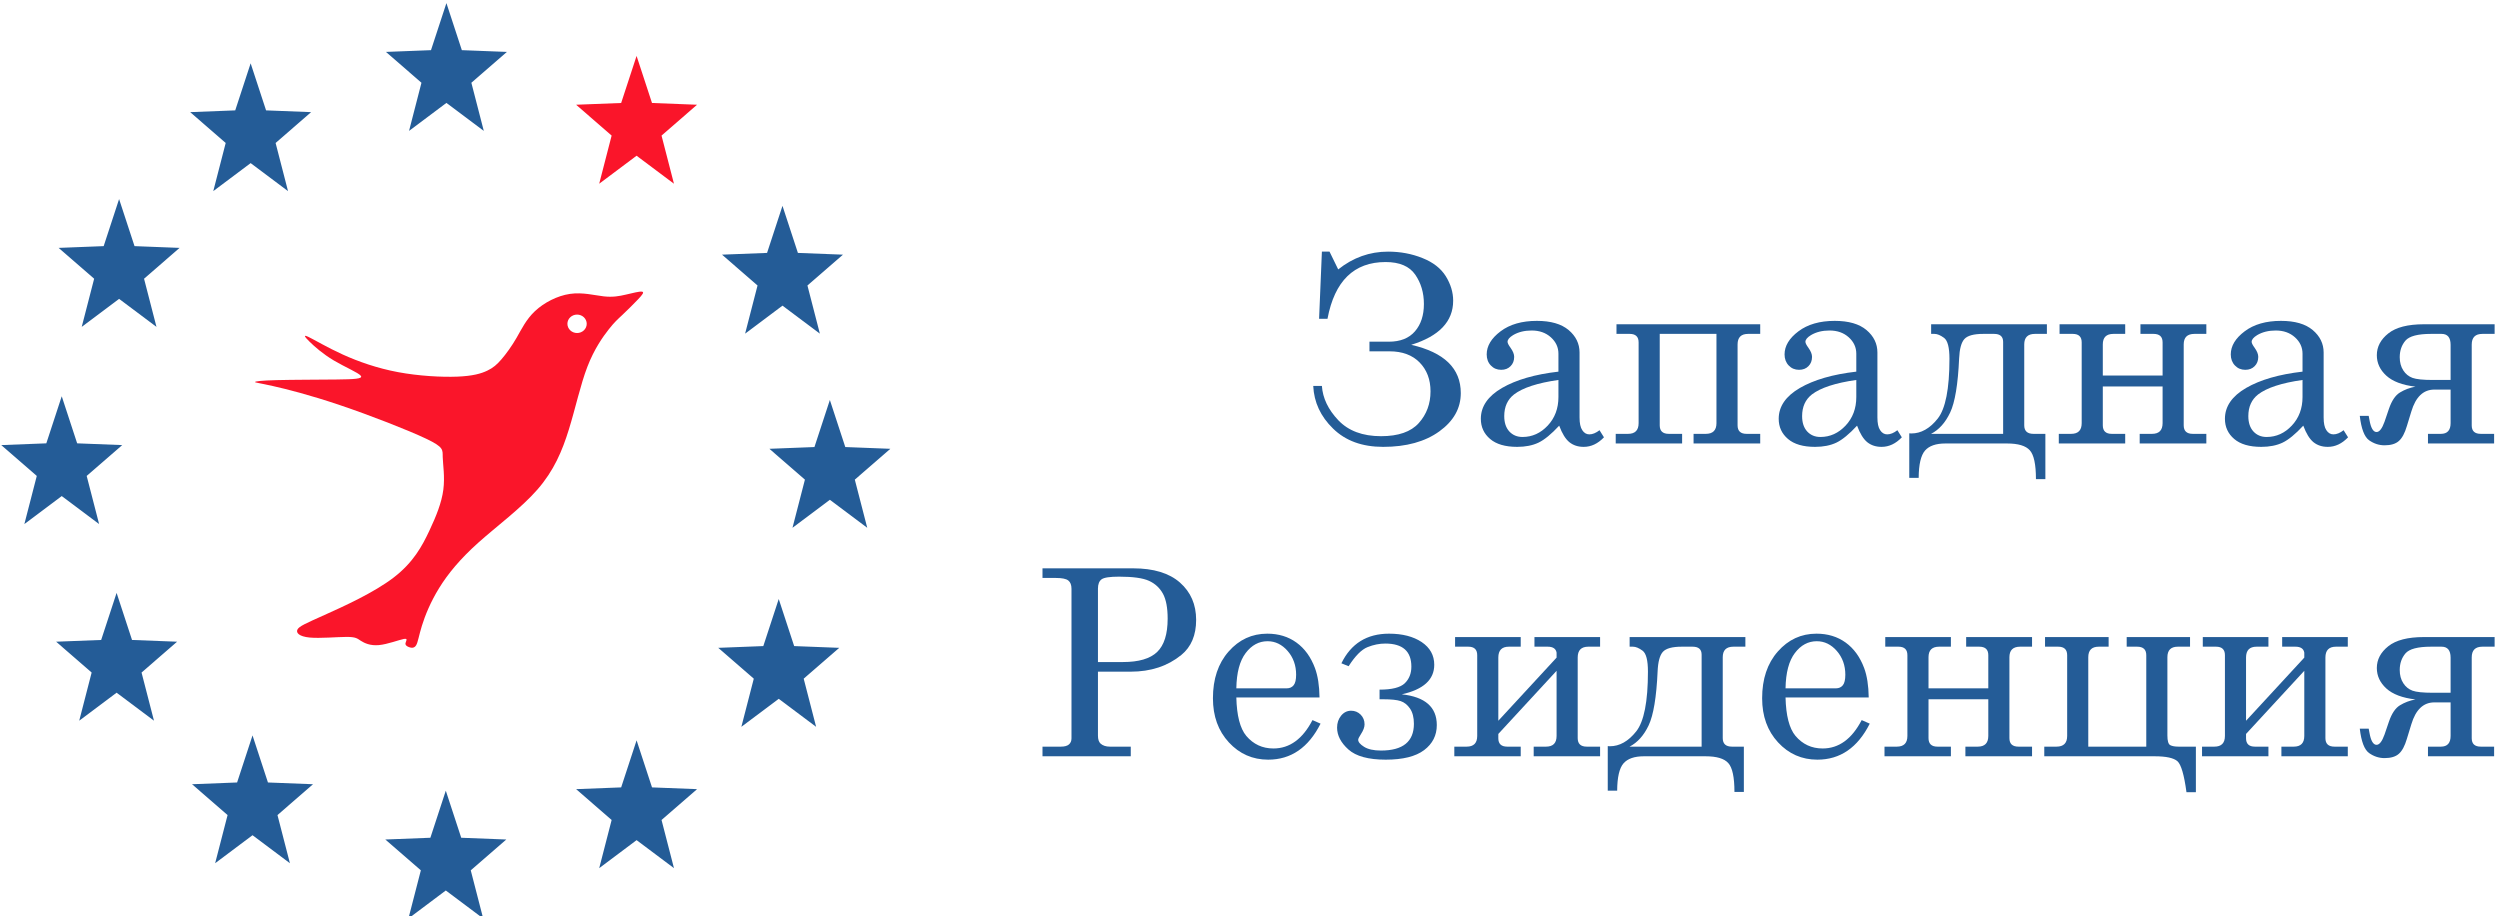 <svg width="453" height="166" viewBox="0 0 453 166" fill="none" xmlns="http://www.w3.org/2000/svg">
<path fill-rule="evenodd" clip-rule="evenodd" d="M45.417 11.473L42.623 20.001L34.459 20.319L40.896 25.906L38.645 34.631L45.417 29.556L52.19 34.631L49.939 25.906L56.376 20.319L48.212 20.001L45.417 11.473Z" fill="#245C97"/>
<path fill-rule="evenodd" clip-rule="evenodd" d="M80.891 0.561L78.096 9.089L69.933 9.407L76.369 14.995L74.119 23.72L80.891 18.645L87.664 23.72L85.412 14.995L91.85 9.407L83.685 9.089L80.891 0.561Z" fill="#245C97"/>
<path fill-rule="evenodd" clip-rule="evenodd" d="M115.348 10.133L112.554 18.661L104.389 18.978L110.827 24.567L108.575 33.292L115.348 28.217L122.121 33.292L119.87 24.567L126.307 18.978L118.142 18.661L115.348 10.133Z" fill="#FA152A"/>
<path fill-rule="evenodd" clip-rule="evenodd" d="M21.58 36.071L18.786 44.599L10.622 44.917L17.06 50.504L14.808 59.229L21.58 54.154L28.353 59.229L26.102 50.504L32.539 44.917L24.376 44.599L21.58 36.071Z" fill="#245C97"/>
<path fill-rule="evenodd" clip-rule="evenodd" d="M11.187 71.805L8.393 80.333L0.228 80.65L6.665 86.238L4.414 94.963L11.187 89.888L17.959 94.963L15.707 86.238L22.145 80.65L13.981 80.333L11.187 71.805Z" fill="#245C97"/>
<path fill-rule="evenodd" clip-rule="evenodd" d="M21.128 107.432L18.333 115.96L10.17 116.276L16.606 121.865L14.356 130.59L21.128 125.515L27.901 130.59L25.649 121.865L32.087 116.276L23.922 115.96L21.128 107.432Z" fill="#245C97"/>
<path fill-rule="evenodd" clip-rule="evenodd" d="M45.757 133.257L42.963 141.785L34.799 142.103L41.237 147.69L38.985 156.415L45.757 151.34L52.531 156.415L50.279 147.69L56.717 142.103L48.552 141.785L45.757 133.257Z" fill="#245C97"/>
<path fill-rule="evenodd" clip-rule="evenodd" d="M80.779 143.272L77.985 151.801L69.82 152.118L76.258 157.705L74.006 166.431L80.779 161.356L87.553 166.431L85.301 157.705L91.739 152.118L83.574 151.801L80.779 143.272Z" fill="#245C97"/>
<path fill-rule="evenodd" clip-rule="evenodd" d="M115.351 134.148L112.555 142.676L104.392 142.993L110.829 148.581L108.578 157.307L115.351 152.232L122.123 157.307L119.871 148.581L126.309 142.993L118.145 142.676L115.351 134.148Z" fill="#245C97"/>
<path fill-rule="evenodd" clip-rule="evenodd" d="M141.107 108.542L138.313 117.07L130.148 117.387L136.586 122.975L134.334 131.7L141.107 126.625L147.881 131.7L145.629 122.975L152.067 117.387L143.902 117.07L141.107 108.542Z" fill="#245C97"/>
<path fill-rule="evenodd" clip-rule="evenodd" d="M150.371 72.477L147.577 81.005L139.413 81.322L145.851 86.91L143.599 95.636L150.371 90.561L157.144 95.636L154.892 86.91L161.33 81.322L153.166 81.005L150.371 72.477Z" fill="#245C97"/>
<path fill-rule="evenodd" clip-rule="evenodd" d="M141.786 37.298L138.992 45.827L130.828 46.144L137.265 51.731L135.014 60.458L141.786 55.383L148.559 60.458L146.308 51.731L152.745 46.144L144.58 45.827L141.786 37.298Z" fill="#245C97"/>
<path fill-rule="evenodd" clip-rule="evenodd" d="M104.565 60.344C103.599 60.344 102.815 59.595 102.815 58.673C102.815 57.751 103.599 57.003 104.565 57.003C105.532 57.003 106.315 57.751 106.315 58.673C106.315 59.595 105.532 60.344 104.565 60.344ZM110.309 59.675C111.363 58.338 111.889 57.894 112.757 57.078C113.623 56.261 114.828 55.074 115.619 54.239C116.409 53.404 116.786 52.921 116.335 52.848C115.883 52.773 114.601 53.106 113.396 53.386C112.191 53.663 111.062 53.886 109.405 53.701C107.748 53.515 105.563 52.921 103.267 53.256C100.969 53.589 98.56 54.852 96.94 56.373C95.321 57.894 94.493 59.675 93.589 61.234C92.684 62.792 91.706 64.128 90.877 65.094C90.049 66.058 89.37 66.651 88.279 67.171C87.186 67.691 85.681 68.136 82.856 68.247C80.032 68.358 75.889 68.136 72.124 67.431C68.358 66.725 64.968 65.537 62.107 64.239C59.245 62.941 56.909 61.529 55.893 61.048C54.876 60.566 55.177 61.011 56.081 61.901C56.986 62.792 58.491 64.128 60.487 65.316C62.483 66.503 64.969 67.542 65.383 68.098C65.797 68.654 64.14 68.729 60.939 68.766C57.738 68.803 52.993 68.803 50.131 68.878C47.269 68.951 46.29 69.1 46.215 69.211C46.14 69.323 46.968 69.396 49.454 69.953C51.94 70.509 56.081 71.549 61.579 73.404C67.076 75.259 73.932 77.932 77.208 79.491C80.483 81.049 80.183 81.493 80.221 82.829C80.257 84.166 80.635 86.391 80.333 88.728C80.032 91.066 79.052 93.516 77.773 96.224C76.492 98.933 74.911 101.901 71.333 104.648C67.756 107.393 62.183 109.916 58.794 111.437C55.404 112.959 54.199 113.479 53.897 114.072C53.597 114.666 54.199 115.334 56.082 115.52C57.964 115.705 61.127 115.408 62.822 115.408C64.517 115.408 64.742 115.705 65.383 116.114C66.024 116.522 67.076 117.041 68.659 116.892C70.24 116.744 72.349 115.929 73.178 115.78C74.006 115.631 73.554 116.15 73.48 116.522C73.404 116.892 73.705 117.115 74.12 117.264C74.533 117.413 75.061 117.487 75.4 116.929C75.738 116.373 75.889 115.187 76.455 113.369C77.019 111.55 77.998 109.1 79.58 106.54C81.162 103.98 83.346 101.308 86.661 98.339C89.973 95.371 94.417 92.106 97.392 88.692C100.367 85.278 101.873 81.716 103.078 77.82C104.283 73.924 105.186 69.694 106.43 66.465C107.672 63.237 109.254 61.011 110.309 59.675V59.675Z" fill="#FA152A"/>
<path d="M255.714 62.482C261.698 63.85 264.695 66.758 264.695 71.224C264.695 73.984 263.398 76.294 260.808 78.165C258.22 80.036 254.823 80.972 250.62 80.972C246.833 80.972 243.813 79.872 241.554 77.663C239.288 75.462 238.098 72.882 237.958 69.935H239.527C239.679 72.144 240.67 74.219 242.499 76.146C244.328 78.071 246.909 79.038 250.244 79.038C253.386 79.038 255.66 78.244 257.081 76.664C258.503 75.076 259.21 73.165 259.21 70.91C259.21 68.771 258.549 67.025 257.235 65.681C255.922 64.338 254.1 63.661 251.781 63.661H248.146V61.915H251.65C253.732 61.915 255.315 61.287 256.39 60.037C257.474 58.787 258.011 57.136 258.011 55.084C258.011 53.056 257.489 51.279 256.436 49.761C255.383 48.245 253.601 47.482 251.073 47.482C245.342 47.482 241.831 50.91 240.541 57.765H239.019L239.527 45.595H240.909L242.483 48.819C245.174 46.672 248.186 45.595 251.526 45.595C253.732 45.595 255.806 45.981 257.742 46.759C259.686 47.529 261.092 48.63 261.983 50.061C262.867 51.499 263.313 52.969 263.313 54.487C263.313 58.252 260.778 60.917 255.714 62.482V62.482Z" fill="#245C97"/>
<path d="M289.832 77.954L290.638 79.242C289.533 80.399 288.312 80.972 286.966 80.972C285.938 80.972 285.077 80.689 284.37 80.124C283.67 79.549 283.055 78.558 282.527 77.129C281.104 78.661 279.861 79.684 278.784 80.202C277.709 80.713 276.419 80.972 274.913 80.972C272.761 80.972 271.124 80.493 270.011 79.542C268.888 78.59 268.328 77.371 268.328 75.886C268.328 73.645 269.612 71.783 272.17 70.296C274.728 68.818 278.131 67.828 282.388 67.341V64.093C282.388 62.938 281.935 61.947 281.02 61.121C280.106 60.297 278.946 59.887 277.539 59.887C276.242 59.887 275.119 60.163 274.174 60.721C273.506 61.13 273.168 61.538 273.168 61.94C273.168 62.168 273.352 62.529 273.714 63.025C274.152 63.638 274.367 64.18 274.367 64.66C274.367 65.352 274.152 65.917 273.714 66.35C273.284 66.79 272.715 67.01 272.016 67.01C271.262 67.01 270.64 66.751 270.141 66.224C269.642 65.706 269.389 65.029 269.389 64.219C269.389 62.694 270.226 61.295 271.901 60.037C273.576 58.772 275.773 58.142 278.485 58.142C280.997 58.142 282.91 58.693 284.232 59.801C285.553 60.917 286.214 62.278 286.214 63.873V75.65C286.214 76.687 286.375 77.459 286.706 77.945C287.036 78.457 287.466 78.708 287.988 78.708C288.572 78.708 289.187 78.457 289.832 77.954V77.954ZM282.388 68.849C278.6 69.385 275.918 70.265 274.337 71.476C273.16 72.403 272.569 73.708 272.569 75.399C272.569 76.586 272.876 77.506 273.484 78.174C274.098 78.842 274.897 79.18 275.88 79.18C277.64 79.18 279.161 78.488 280.451 77.113C281.742 75.736 282.388 74.015 282.388 71.94V68.849V68.849Z" fill="#245C97"/>
<path d="M318.951 58.756V60.501H316.754C315.486 60.501 314.849 61.137 314.849 62.411V77.073C314.849 78.102 315.394 78.614 316.485 78.614H318.951V80.359H306.874V78.614H309.094C310.377 78.614 311.023 77.969 311.023 76.68V60.501H300.743V77.073C300.743 78.102 301.288 78.614 302.386 78.614H304.799V80.359H292.768V78.614H295.003C296.278 78.614 296.917 77.969 296.917 76.68V62.042C296.917 61.011 296.379 60.501 295.303 60.501H292.906V58.756H318.951V58.756Z" fill="#245C97"/>
<path d="M343.805 77.954L344.612 79.242C343.507 80.399 342.285 80.972 340.94 80.972C339.911 80.972 339.05 80.689 338.344 80.124C337.645 79.549 337.029 78.558 336.5 77.129C335.078 78.661 333.834 79.684 332.759 80.202C331.682 80.713 330.392 80.972 328.886 80.972C326.734 80.972 325.099 80.493 323.984 79.542C322.863 78.59 322.301 77.371 322.301 75.886C322.301 73.645 323.585 71.783 326.144 70.296C328.702 68.818 332.104 67.828 336.362 67.341V64.093C336.362 62.938 335.908 61.947 334.994 61.121C334.08 60.297 332.92 59.887 331.513 59.887C330.215 59.887 329.093 60.163 328.149 60.721C327.48 61.13 327.142 61.538 327.142 61.94C327.142 62.168 327.326 62.529 327.687 63.025C328.126 63.638 328.34 64.18 328.34 64.66C328.34 65.352 328.126 65.917 327.687 66.35C327.257 66.79 326.688 67.01 325.989 67.01C325.237 67.01 324.614 66.751 324.114 66.224C323.616 65.706 323.362 65.029 323.362 64.219C323.362 62.694 324.2 61.295 325.874 60.037C327.549 58.772 329.746 58.142 332.458 58.142C334.97 58.142 336.884 58.693 338.205 59.801C339.526 60.917 340.187 62.278 340.187 63.873V75.65C340.187 76.687 340.348 77.459 340.679 77.945C341.009 78.457 341.439 78.708 341.961 78.708C342.547 78.708 343.161 78.457 343.805 77.954V77.954ZM336.362 68.849C332.573 69.385 329.893 70.265 328.31 71.476C327.135 72.403 326.543 73.708 326.543 75.399C326.543 76.586 326.85 77.506 327.457 78.174C328.071 78.842 328.871 79.18 329.854 79.18C331.614 79.18 333.135 78.488 334.425 77.113C335.715 75.736 336.362 74.015 336.362 71.94V68.849V68.849Z" fill="#245C97"/>
<path d="M370.621 86.822H368.914C368.914 84.156 368.545 82.411 367.8 81.593C367.062 80.767 365.687 80.359 363.681 80.359H352.488C350.783 80.359 349.554 80.792 348.808 81.649C348.063 82.513 347.679 84.156 347.663 86.586H345.958V78.519L346.341 78.542C348.093 78.542 349.684 77.647 351.105 75.862C352.527 74.078 353.241 70.453 353.241 65.013C353.241 62.969 352.918 61.711 352.266 61.224C351.612 60.744 351.036 60.501 350.529 60.501H349.922V58.756H370.897V60.501H368.723C367.44 60.501 366.793 61.137 366.793 62.411V77.073C366.793 78.102 367.354 78.614 368.468 78.614H370.621V86.822V86.822ZM349.906 78.614H362.968V61.947C362.968 60.98 362.422 60.501 361.332 60.501H359.365C357.643 60.501 356.506 60.815 355.945 61.437C355.385 62.058 355.07 63.229 354.992 64.966C354.786 69.643 354.24 72.906 353.371 74.746C352.503 76.586 351.344 77.875 349.906 78.614Z" fill="#245C97"/>
<path d="M391.862 70.029H381.028V77.065C381.028 78.095 381.566 78.614 382.65 78.614H385.086V80.359H373.054V78.614H375.288C376.565 78.614 377.202 77.969 377.202 76.68V62.042C377.202 61.011 376.666 60.501 375.589 60.501H373.193V58.756H385.086V60.501H382.942C381.666 60.501 381.028 61.137 381.028 62.404V68.048H391.862V62.034C391.862 61.011 391.317 60.501 390.224 60.501H387.85V58.756H399.789V60.501H397.624C396.332 60.501 395.688 61.137 395.688 62.411V77.073C395.688 78.102 396.233 78.614 397.332 78.614H399.789V80.359H387.712V78.614H389.948C391.223 78.614 391.862 77.969 391.862 76.671V70.029Z" fill="#245C97"/>
<path d="M424.661 77.954L425.468 79.242C424.362 80.399 423.141 80.972 421.795 80.972C420.766 80.972 419.906 80.689 419.198 80.124C418.499 79.549 417.884 78.558 417.355 77.129C415.933 78.661 414.689 79.684 413.613 80.202C412.537 80.713 411.248 80.972 409.741 80.972C407.589 80.972 405.953 80.493 404.839 79.542C403.718 78.59 403.157 77.371 403.157 75.886C403.157 73.645 404.441 71.783 406.999 70.296C409.557 68.818 412.96 67.828 417.217 67.341V64.093C417.217 62.938 416.764 61.947 415.849 61.121C414.935 60.297 413.774 59.887 412.368 59.887C411.07 59.887 409.948 60.163 409.003 60.721C408.335 61.13 407.997 61.538 407.997 61.94C407.997 62.168 408.181 62.529 408.542 63.025C408.98 63.638 409.196 64.18 409.196 64.66C409.196 65.352 408.98 65.917 408.542 66.35C408.112 66.79 407.543 67.01 406.844 67.01C406.092 67.01 405.469 66.751 404.97 66.224C404.471 65.706 404.217 65.029 404.217 64.219C404.217 62.694 405.055 61.295 406.73 60.037C408.404 58.772 410.601 58.142 413.313 58.142C415.825 58.142 417.739 58.693 419.06 59.801C420.382 60.917 421.043 62.278 421.043 63.873V75.65C421.043 76.687 421.203 77.459 421.533 77.945C421.864 78.457 422.294 78.708 422.816 78.708C423.401 78.708 424.015 78.457 424.661 77.954V77.954ZM417.217 68.849C413.429 69.385 410.748 70.265 409.164 71.476C407.99 72.403 407.397 73.708 407.397 75.399C407.397 76.586 407.705 77.506 408.312 78.174C408.926 78.842 409.726 79.18 410.709 79.18C412.469 79.18 413.99 78.488 415.28 77.113C416.571 75.736 417.217 74.015 417.217 71.94V68.849V68.849Z" fill="#245C97"/>
<path d="M427.594 75.359H429.208L429.346 76.099C429.599 77.552 430.03 78.284 430.629 78.284C431.151 78.284 431.635 77.662 432.074 76.428L432.88 74.069C433.379 72.615 434.039 71.625 434.869 71.121C435.706 70.61 436.636 70.257 437.674 70.06C435.308 69.785 433.549 69.118 432.403 68.071C431.258 67.025 430.682 65.791 430.682 64.36C430.682 62.835 431.374 61.522 432.764 60.414C434.154 59.306 436.307 58.756 439.219 58.756H452.025V60.501H449.805C448.522 60.501 447.877 61.145 447.877 62.435V77.097C447.877 78.111 448.422 78.614 449.52 78.614H451.933V80.359H439.948V78.614H442.292C443.466 78.614 444.05 77.961 444.05 76.664V70.594H441.101C439.111 70.594 437.728 71.915 436.935 74.558L436.123 77.207C435.746 78.48 435.27 79.384 434.678 79.903C434.093 80.43 433.224 80.689 432.081 80.689C431.074 80.689 430.144 80.383 429.284 79.778C428.431 79.172 427.862 77.694 427.594 75.359V75.359ZM444.05 68.849V62.482C444.05 61.161 443.504 60.501 442.414 60.501H440.494C438.104 60.501 436.567 60.91 435.868 61.719C435.177 62.536 434.832 63.535 434.832 64.723C434.832 65.658 435.046 66.452 435.469 67.104C435.89 67.765 436.452 68.213 437.144 68.472C437.843 68.724 439.056 68.849 440.808 68.849H444.05V68.849Z" fill="#245C97"/>
<path d="M188.9 102.982H205.325C209.029 102.982 211.864 103.846 213.815 105.567C215.766 107.29 216.741 109.538 216.741 112.321C216.741 115.103 215.843 117.227 214.045 118.688C211.572 120.702 208.513 121.707 204.888 121.707H198.949V133.296C198.949 133.971 199.111 134.451 199.425 134.742C199.84 135.111 200.409 135.292 201.108 135.292H204.895V137.038H188.9V135.292H192.234C192.903 135.292 193.386 135.158 193.694 134.891C194.002 134.624 194.154 134.254 194.154 133.798V106.684C194.154 105.993 193.963 105.489 193.572 105.183C193.179 104.876 192.442 104.727 191.357 104.727H188.9V102.982V102.982ZM198.949 119.962H203.473C206.339 119.962 208.407 119.356 209.674 118.138C210.941 116.92 211.579 114.908 211.579 112.101C211.579 110.136 211.296 108.634 210.726 107.581C210.15 106.535 209.314 105.757 208.214 105.253C207.108 104.743 205.295 104.49 202.775 104.49C201.108 104.49 200.055 104.647 199.61 104.97C199.172 105.293 198.949 105.851 198.949 106.653V119.962V119.962Z" fill="#245C97"/>
<path d="M239.098 126.378H224.024C224.102 129.664 224.7 131.991 225.823 133.343C227.112 134.86 228.749 135.623 230.747 135.623C233.682 135.623 236.041 133.909 237.823 130.481L239.284 131.126C237.094 135.474 233.927 137.651 229.794 137.651C226.974 137.651 224.6 136.605 222.673 134.523C220.743 132.439 219.784 129.774 219.784 126.526C219.784 123.029 220.729 120.206 222.627 118.053C224.523 115.898 226.86 114.821 229.632 114.821C231.67 114.821 233.428 115.356 234.918 116.433C236.401 117.502 237.516 119.043 238.269 121.048C238.791 122.455 239.067 124.231 239.098 126.378V126.378ZM224.024 124.727H233.152C233.689 124.727 234.112 124.538 234.412 124.161C234.711 123.791 234.858 123.154 234.858 122.25C234.858 120.568 234.342 119.137 233.321 117.958C232.291 116.779 231.085 116.189 229.686 116.189C228.127 116.189 226.805 116.896 225.723 118.32C224.639 119.742 224.07 121.88 224.024 124.727Z" fill="#245C97"/>
<path d="M254.002 125.812C258.236 126.268 260.348 128.13 260.348 131.385C260.348 133.256 259.58 134.766 258.051 135.921C256.514 137.078 254.194 137.651 251.089 137.651C247.963 137.651 245.711 137.038 244.337 135.811C242.962 134.577 242.279 133.256 242.279 131.849C242.279 131.001 242.523 130.277 243.008 129.68C243.5 129.081 244.107 128.783 244.821 128.783C245.497 128.783 246.074 129.019 246.55 129.491C247.018 129.97 247.257 130.552 247.257 131.259C247.257 131.762 247.041 132.352 246.604 133.02C246.273 133.523 246.104 133.87 246.104 134.05C246.104 134.451 246.458 134.876 247.172 135.324C247.887 135.772 248.908 136 250.229 136C254.209 136 256.199 134.38 256.199 131.149C256.199 129.994 255.961 129.074 255.493 128.39C255.025 127.706 254.455 127.258 253.795 127.038C253.127 126.818 252.089 126.708 250.668 126.708H249.976V124.962C252.221 124.962 253.742 124.577 254.54 123.814C255.338 123.044 255.739 122.038 255.739 120.796C255.739 118.006 254.163 116.613 251.021 116.613C249.953 116.613 248.878 116.826 247.803 117.259C246.718 117.69 245.573 118.838 244.368 120.718L243.061 120.191C244.805 116.613 247.678 114.821 251.69 114.821C254.117 114.821 256.092 115.332 257.613 116.346C259.126 117.369 259.886 118.737 259.886 120.458C259.886 123.154 257.928 124.939 254.002 125.812V125.812Z" fill="#245C97"/>
<path d="M282.053 119.161V118.257C281.93 117.541 281.392 117.18 280.44 117.18H278.043V115.435H289.936V117.18H287.792C286.518 117.18 285.879 117.832 285.879 119.137V133.751C285.879 134.781 286.426 135.292 287.524 135.292H289.936V137.038H277.905V135.292H280.141C281.416 135.292 282.053 134.648 282.053 133.359V121.55L271.496 132.989V133.776C271.496 134.79 272.035 135.292 273.111 135.292H275.554V137.038H263.522V135.292H265.757C267.033 135.292 267.671 134.648 267.671 133.359V118.721C267.671 117.69 267.133 117.18 266.058 117.18H263.661V115.435H275.554V117.18H273.401C272.134 117.18 271.496 117.832 271.496 119.137V130.599L282.053 119.161V119.161Z" fill="#245C97"/>
<path d="M315.987 143.5H314.282C314.282 140.835 313.912 139.09 313.166 138.272C312.43 137.446 311.055 137.038 309.049 137.038H297.855C296.15 137.038 294.92 137.47 294.175 138.327C293.429 139.191 293.045 140.835 293.031 143.265H291.325V135.198L291.709 135.221C293.461 135.221 295.051 134.326 296.472 132.54C297.894 130.756 298.607 127.132 298.607 121.692C298.607 119.648 298.285 118.39 297.632 117.903C296.979 117.423 296.404 117.18 295.895 117.18H295.288V115.435H316.263V117.18H314.089C312.806 117.18 312.161 117.816 312.161 119.089V133.751C312.161 134.781 312.722 135.292 313.835 135.292H315.987V143.5V143.5ZM295.274 135.292H308.334V118.625C308.334 117.658 307.788 117.18 306.698 117.18H304.732C303.011 117.18 301.874 117.494 301.313 118.115C300.751 118.737 300.436 119.908 300.36 121.645C300.153 126.322 299.606 129.585 298.739 131.425C297.871 133.264 296.71 134.554 295.274 135.292V135.292Z" fill="#245C97"/>
<path d="M338.612 126.378H323.54C323.617 129.664 324.216 131.991 325.339 133.343C326.627 134.86 328.265 135.623 330.262 135.623C333.197 135.623 335.556 133.909 337.338 130.481L338.799 131.126C336.609 135.474 333.443 137.651 329.309 137.651C326.489 137.651 324.115 136.605 322.188 134.523C320.259 132.439 319.299 129.774 319.299 126.526C319.299 123.029 320.244 120.206 322.142 118.053C324.039 115.898 326.375 114.821 329.148 114.821C331.185 114.821 332.944 115.356 334.434 116.433C335.916 117.502 337.032 119.043 337.784 121.048C338.306 122.455 338.582 124.231 338.612 126.378V126.378ZM323.54 124.727H332.666C333.204 124.727 333.627 124.538 333.927 124.161C334.227 123.791 334.373 123.154 334.373 122.25C334.373 120.568 333.857 119.137 332.836 117.958C331.806 116.779 330.6 116.189 329.201 116.189C327.642 116.189 326.321 116.896 325.238 118.32C324.154 119.742 323.586 121.88 323.54 124.727V124.727Z" fill="#245C97"/>
<path d="M360.28 126.707H349.446V133.744C349.446 134.774 349.984 135.292 351.068 135.292H353.503V137.038H341.472V135.292H343.706C344.983 135.292 345.62 134.648 345.62 133.359V118.721C345.62 117.69 345.082 117.18 344.007 117.18H341.61V115.435H353.503V117.18H351.36C350.084 117.18 349.446 117.816 349.446 119.082V124.727H360.28V118.712C360.28 117.69 359.733 117.18 358.642 117.18H356.268V115.435H368.207V117.18H366.041C364.75 117.18 364.106 117.816 364.106 119.089V133.751C364.106 134.781 364.651 135.292 365.75 135.292H368.207V137.038H356.13V135.292H358.366C359.641 135.292 360.28 134.648 360.28 133.35V126.707Z" fill="#245C97"/>
<path d="M370.422 137.038V135.292H372.641C373.925 135.292 374.57 134.648 374.57 133.359V118.721C374.57 117.69 374.024 117.18 372.941 117.18H370.56V115.435H382.083V117.18H380.293C379.026 117.18 378.395 117.816 378.395 119.089V135.292H388.905V118.721C388.905 117.69 388.353 117.18 387.254 117.18H385.356V115.435H396.835V117.18H394.614C393.362 117.18 392.732 117.816 392.732 119.089V133.264C392.732 134.247 392.901 134.828 393.239 135.017C393.577 135.198 394.084 135.292 394.776 135.292H397.895V143.547H396.189C395.767 140.403 395.22 138.532 394.553 137.934C393.877 137.336 392.494 137.038 390.419 137.038H370.422V137.038Z" fill="#245C97"/>
<path d="M417.537 119.161V118.257C417.415 117.541 416.877 117.18 415.925 117.18H413.528V115.435H425.421V117.18H423.277C422.002 117.18 421.365 117.832 421.365 119.137V133.751C421.365 134.781 421.91 135.292 423.009 135.292H425.421V137.038H413.39V135.292H415.625C416.902 135.292 417.537 134.648 417.537 133.359V121.55L406.982 132.989V133.776C406.982 134.79 407.521 135.292 408.595 135.292H411.039V137.038H399.008V135.292H401.243C402.518 135.292 403.157 134.648 403.157 133.359V118.721C403.157 117.69 402.619 117.18 401.543 117.18H399.146V115.435H411.039V117.18H408.887C407.62 117.18 406.982 117.832 406.982 119.137V130.599L417.537 119.161V119.161Z" fill="#245C97"/>
<path d="M427.594 132.038H429.208L429.346 132.777C429.599 134.231 430.03 134.962 430.629 134.962C431.151 134.962 431.635 134.341 432.074 133.107L432.88 130.748C433.379 129.294 434.039 128.304 434.869 127.8C435.706 127.289 436.636 126.936 437.674 126.739C435.308 126.463 433.549 125.796 432.403 124.749C431.258 123.704 430.682 122.47 430.682 121.039C430.682 119.514 431.374 118.201 432.764 117.093C434.154 115.984 436.307 115.435 439.219 115.435H452.025V117.18H449.805C448.522 117.18 447.877 117.824 447.877 119.114V133.776C447.877 134.79 448.422 135.292 449.52 135.292H451.933V137.038H439.948V135.292H442.292C443.466 135.292 444.05 134.64 444.05 133.343V127.273H441.101C439.111 127.273 437.728 128.594 436.935 131.236L436.123 133.886C435.746 135.158 435.27 136.062 434.678 136.582C434.093 137.109 433.224 137.368 432.081 137.368C431.074 137.368 430.144 137.062 429.284 136.456C428.431 135.851 427.862 134.373 427.594 132.038V132.038ZM444.05 125.528V119.161C444.05 117.84 443.504 117.18 442.414 117.18H440.494C438.104 117.18 436.567 117.588 435.868 118.398C435.177 119.215 434.832 120.214 434.832 121.402C434.832 122.337 435.046 123.131 435.469 123.783C435.89 124.444 436.452 124.892 437.144 125.151C437.843 125.402 439.056 125.528 440.808 125.528H444.05Z" fill="#245C97"/>
</svg>
